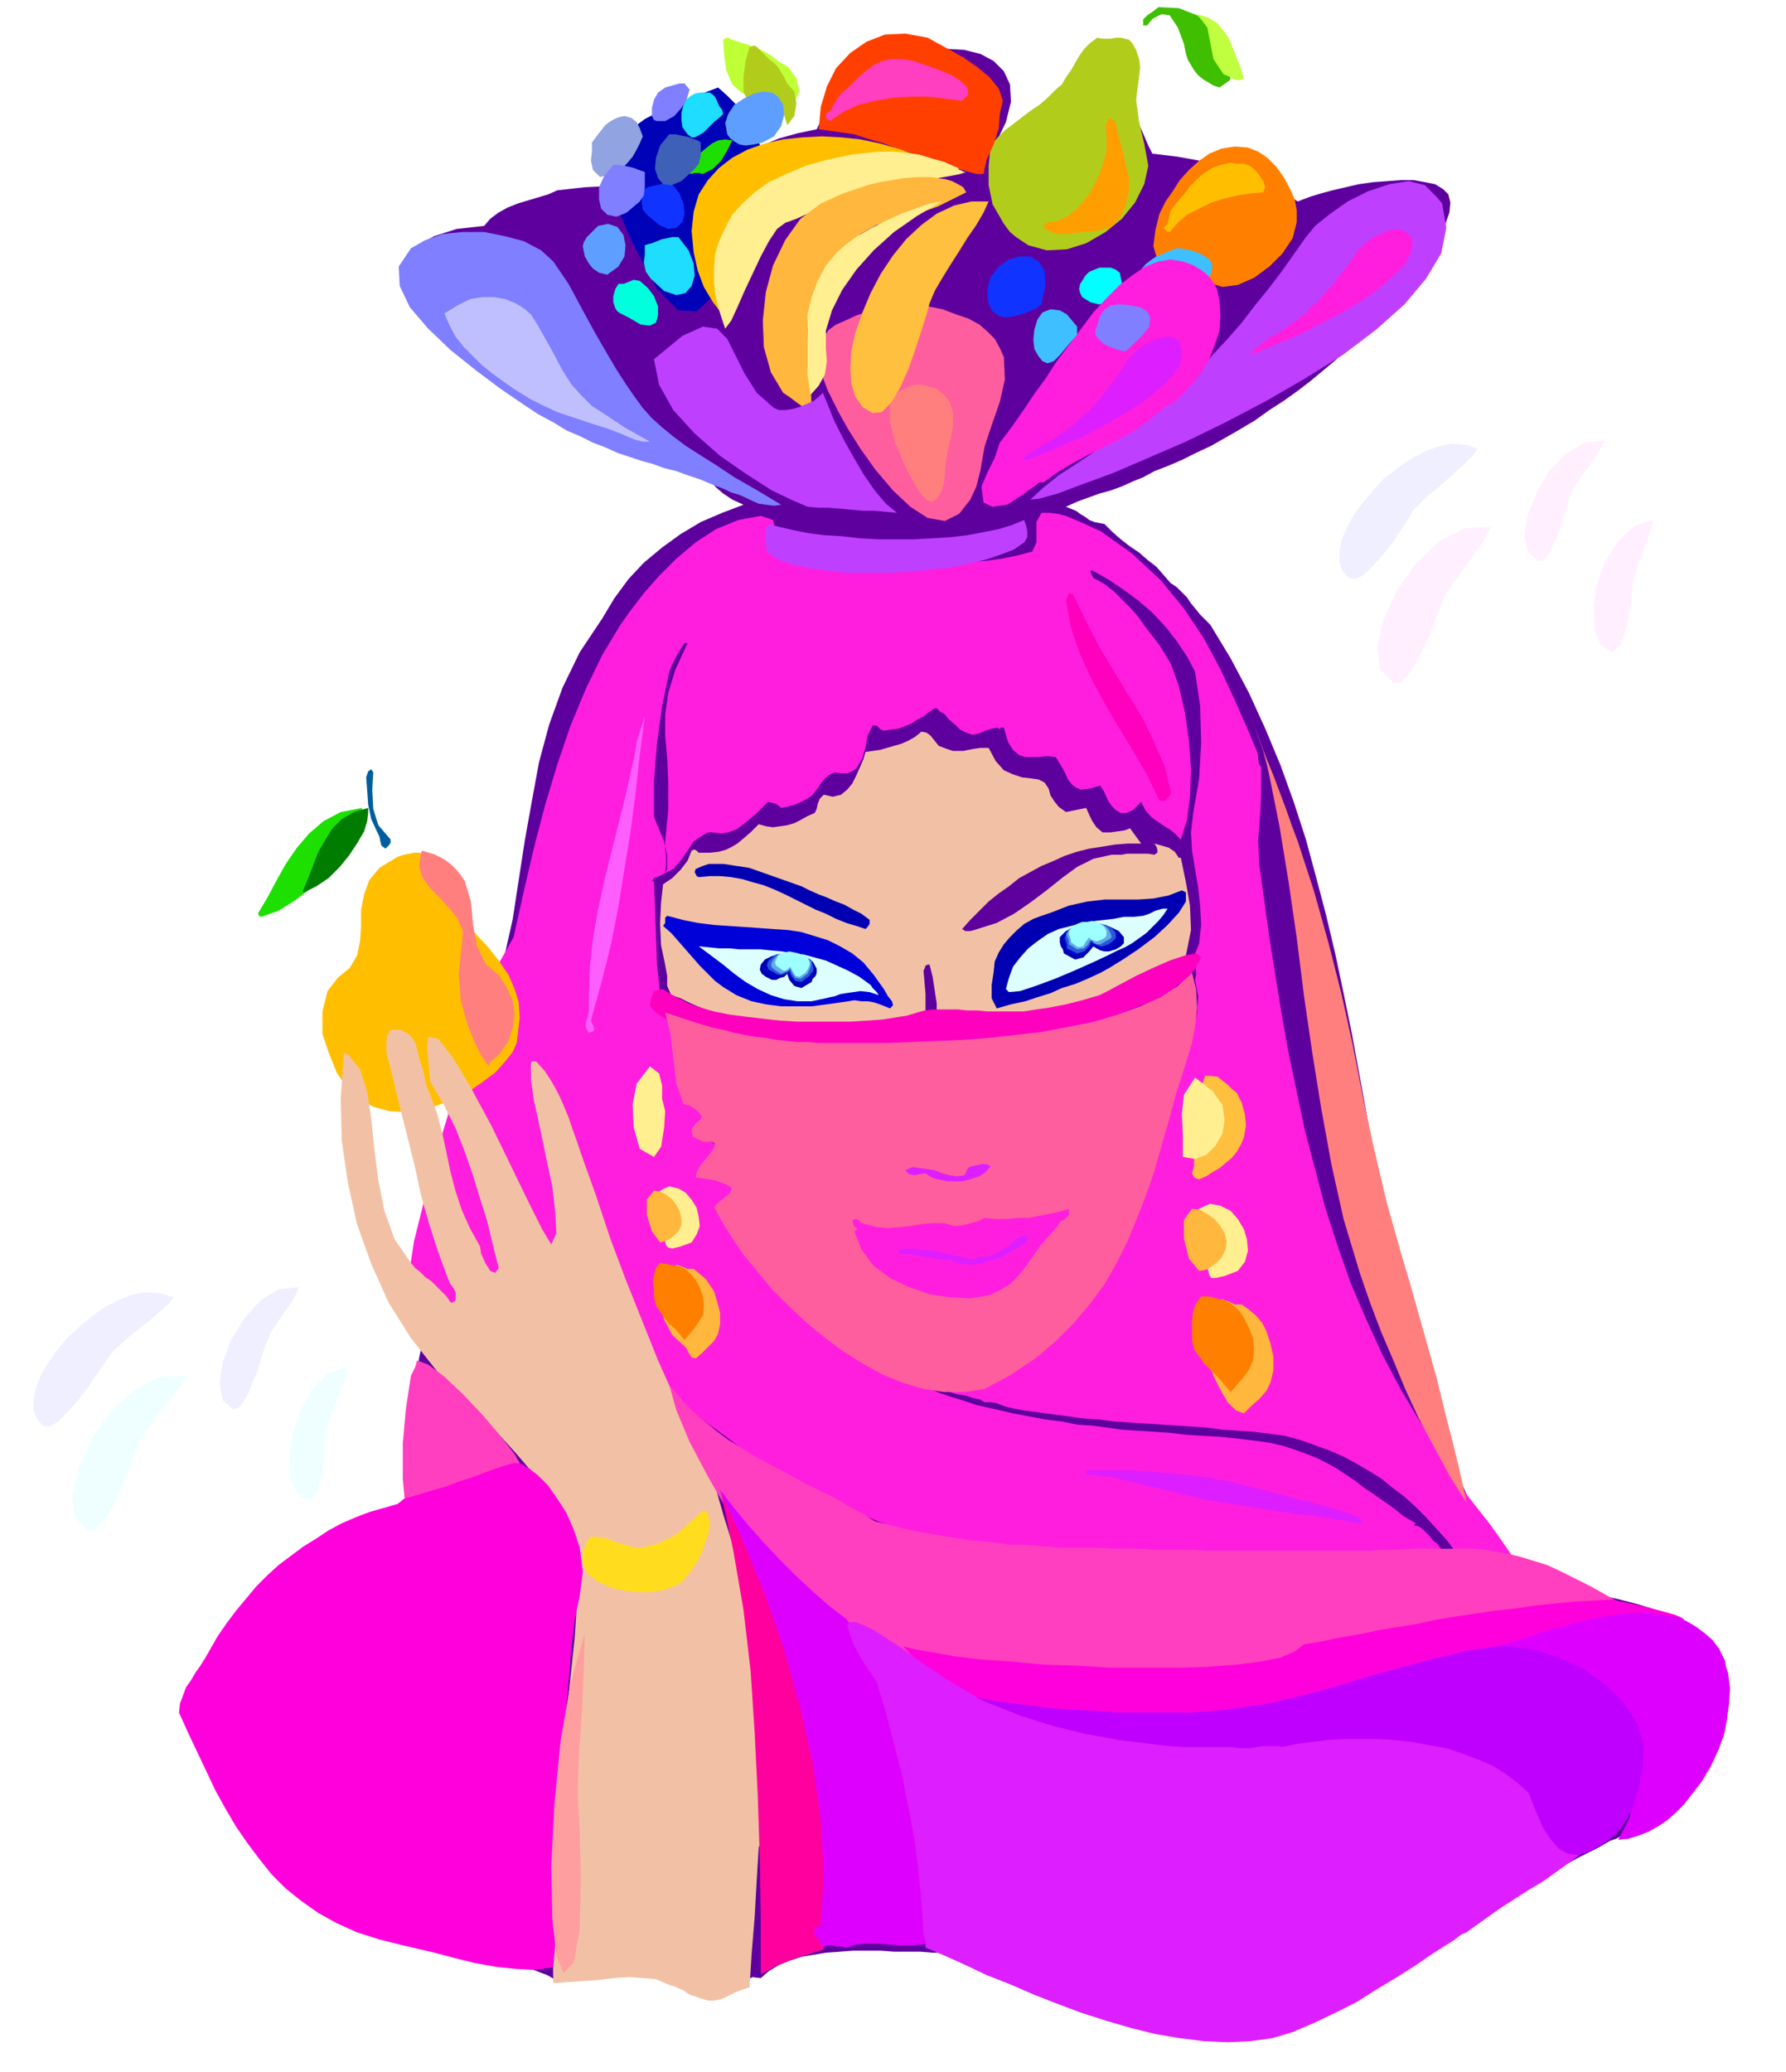 <svg xmlns="http://www.w3.org/2000/svg" fill-rule="evenodd" height="2.036in" preserveAspectRatio="none" stroke-linecap="round" viewBox="0 0 1756 2036" width="1.756in"><style>.pen1{stroke:none}.brush5{fill:#ff1edd}.brush6{fill:#ff5e9e}.brush7{fill:#ff7f7f}.brush8{fill:#b2cc1c}.brush12{fill:#7f7fff}.brush13{fill:#1eddff}.brush14{fill:#5e9eff}.brush17{fill:#ffbf00}.brush18{fill:#1ee000}.brush19{fill:#ff7f00}.brush20{fill:#ffef91}.brush21{fill:#ff3fbf}.brush22{fill:#ffb73d}.brush23{fill:#bf3fff}.brush24{fill:#ffbf3f}.brush25{fill:#ffefff}.brush26{fill:#efefff}.brush27{fill:#efffff}.brush29{fill:#13f}.brush31{fill:#3fbfff}.brush34{fill:#ff00bf}.brush36{fill:#f2c1a5}.brush39{fill:#0000b2}.brush41{fill:#dff}.brush42{fill:#0005c4}.brush43{fill:#2859d8}.brush44{fill:#60aaea}.brush45{fill:#9effff}.brush46{fill:#dd1eff}.brush47{fill:#f0d}.brush48{fill:#d0f}</style><path class="pen1" style="fill:#3fbf00" d="m1199 86-6-2-5-3-5-3-5-4-4-5-3-5-3-5-2-6-2-10-6-16-8-12-8-1-4 2-4 2-3 3-3 4h-4v-6l4-4 6-4 5-4 20 1 18 7 15 11 12 14 7 14 2 14-4 11-10 7z"/><path class="pen1" style="fill:#bfff3f" d="m1223 77-5 2-5-1-5-3-5-2-10-15-3-16-3-15-10-13 10 3 9 5 6 7 6 8 4 10 4 10 4 10 3 10z"/><path class="pen1" style="fill:#5e009e" d="m592 608 12-20 14-19 15-16 18-15 18-13 20-12 21-9 21-8-11-5-9-6-7-6-6-7-6-7-7-6-8-6-10-5-11-5-12-5-12-6-14-7-14-7-14-7-16-8-15-9-17-8-16-10-17-9-16-10-17-10-17-10-17-10-16-11-19-17-11-16-3-15 5-14 11-12 18-10 22-7 27-3 6-7 8-6 9-5 10-4 10-3 10-3 10-3 9-4 27-3 20-1 14 2 12 4 11 5 14 6 19 6 26 5 8-20 9-16 12-13 14-11 15-8 17-7 18-5 19-4 8-17 11-16 15-13 16-12 19-9 19-6 20-4 19-2 18 1 16 4 13 7 10 10 6 13 1 17-5 20-11 23 15-4 15-11 15-16 15-18 13-18 12-16 11-11 9-5 13 1 9 4 6 7 2 10 1 11v11l-1 12v10l4 6 6 13 6 14 4 8 25 3 22 4 20 5 17 5 16 6 15 8 14 7 14 9 5-2 8-3 10-3 11-3 13-3 13-3 14-2 14-1 13-1h13l11 2 10 2 8 5 5 5 2 8-1 10-6 17-8 15-9 15-11 14-12 14-12 13-11 13-12 13-9 10-11 10-11 11-12 10-12 10-13 10-14 10-14 9-14 10-15 9-14 8-14 8-15 7-14 7-14 6-13 5-11 6-10 4-11 5-11 4-11 3-11 4-11 4-11 5 5 2 5 2 4 3 5 3 4 3 5 2 5 1 5 1 8 8 8 7 9 7 9 6 8 7 9 7 7 8 7 8 6 4 5 5 5 5 4 6 5 6 4 5 5 5 5 5 20 33 18 34 16 35 15 36 13 36 12 37 10 37 10 38 9 38 8 38 8 39 7 38 7 38 7 39 8 37 7 38 6 28 5 29 5 29 6 29 7 29 8 28 10 27 13 25 4 11 4 11 6 11 5 11 6 10 6 10 6 11 5 10 6 4 5 6 3 7 5 6 19 8 18 7 17 6 18 5 17 5 18 4 19 5 19 6 1 4 2 3 2 2h4l20 29 12 30 4 32-3 30-11 29-17 26-25 22-31 17-6 2-12 7-18 9-24 13-27 15-30 16-33 18-34 18-34 18-34 17-32 16-31 15-27 12-23 9-18 6-12 1-15-1-15-2-15-3-15-3-14-4-14-4-15-4-14-5-15-3-17-5-18-7-18-8-19-9-18-9-17-7-16-7-10 1h-12l-12-1h-26l-13-1h-27l-13 1-14 1-12 2-12 2-12 4-10 4-10 6-8 7-8-1-6 3-7 4-7 3-11 2h-11l-10-3-9-3-10-4-9-5-10-4-10-4-11 1-10 1-11 2-10 1-11 2-11 1-12 1-11-1-4 7-4-2-7-4-8-3-10-4-11-3-9-3-8-2-5-1-11-6-11-7-11-7-10-7-12-6-11-4-13-2-13 2-7 2-6 1h-13l-7-1-7-1-6-1h-7l-3-3-4-1-4-1-4-2-20-15-21-22-21-26-20-30-18-31-16-31-13-28-9-26 3-3 2-2 1-1v-2l6-8 4-7 5-6 5-8 7-12 9-11 9-12 10-10 10-11 11-9 10-9 9-9 3-3 5-5 7-5 7-5 8-5 7-4 6-3 5-1 7-3 8-4 8-3 9-3 8-2 9-3 9-2 8-2 1-22 2-48 2-54 3-40 4-19 11-48 14-68 16-77 17-78 14-69 11-50 5-22 6-39 6-39 7-39 7-38 10-37 13-36 17-35 22-33z"/><path class="pen1 brush5" d="m610 614 10-14 13-17 15-17 17-17 19-16 20-13 22-9 22-4 12 4 2 8-1 9v10h17l4 1 4 1 4 1 4 1 15 1 14 2 14 1 14 2 13 2 14 1 13 1 13 1h13l13 1 13-1 14-1 14-1 14-2 15-3 15-4 4-9v-20l5-9h8l8 1 8 2 7 3 7 3 7 3 6 3 7 3 31 22 28 26 23 28 20 30 16 30 14 30 12 27 10 24 1 4v4l1 4 2 3v24l-1 23-2 24 1 24 5 36 5 36 6 38 6 37 7 39 8 38 8 38 10 38 10 38 12 37 13 37 15 35 16 35 18 34 19 32 22 30 6 15 9 14 10 14 11 14 11 14 10 14 9 13 8 14-21-5-4-3-5-2-5-2-5-1-5-1h-16l-9-12-10-11-10-11-10-10-11-10-12-9-11-9-13-8-12-7-13-7-14-6-14-5-14-5-15-4-15-2-16-2-15-1-15-1-15-2-15-1-15-1-15-1-15-1-15-1-16-1-15-2-15-1-15-2-15-2-15-2-15-2-15-3-6-2-5-2-6-1h-6l-5-3-6-1-6-2-5-1-6-1-6-2-6-2-5-3 3-2 3 2 4 1 5 1h15l5-1 3-1 22-11 20-12 18-13 16-14 14-15 12-16 11-17 10-18 9-18 8-19 7-19 7-20 7-21 6-21 7-21 7-21 6-16 7-15 7-15 7-16 5-15 3-15 1-16-3-16 1-5v-5l-1-5-3-3 7-18 2-18-1-19-2-18-3-18-3-18-1-18 2-18 6-35 2-35-1-36-5-34-8-15-10-15-11-14-13-14-14-12-15-11-15-10-16-9-1 2 1 2 1 2 1 2 11 6 9 7 8 8 8 8 8 9 7 10 7 9 7 9 11 18 8 22 6 26 4 28 2 28-1 27-3 23-6 19-6-6-5-4-5-3-6-4-7-5-6-7-3-6-1-2-8 8-7 3h-5l-5-3-4-4-4-6-3-7-4-7-11 3-8 1-5-2-4-3-4-5-3-7-4-7-5-8-9-1-8 1h-13l-6-2-6-5-5-8-4-14h-3l-1 1v1l-2-2-6 1-6 2-7 3-6 1-6-2-6-3-5-5-6-5-4-5-5-3-3-3h-2l-6 4-5 4-6 3-6 4-7 3-6 2-7 1-7 1-3-1-2-2-2-2h-4l-5 10-2 11-3 11-6 10-4 3-5 2h-6l-6-1-5 2-5 4-4 5-4 6-5 6-8 5-9 4-13 3-2-2-3-2-4-1-4-1-6 6-6 6-6 5-6 5-7 5-8 3-7 1-9-1h-4l-5 3-5 3-4 3-6 9-7 10-7 8-8 4 1-8v-8l-1-8v-7l3-31v-27l-1-24-2-22v-21l3-21 7-23 12-26h-3l-4 6-4 7-4 8-3 7-7 34-5 36-3 37v36l5 12 5 12 3 14v13l-2 4-6 3-5 2-2 3h2l1 27 1 27 1 28 3 28 3 2 6 23 7 24 7 23 6 24 6 9 5 8 2 9-2 11 3 8 6 4 7 5 4 5-8 7-2 6 2 5 4 5 6 4 7 3 5 3 3 2-11 13v14l11 18 18 22 23 23 24 23 24 20 19 17 11 10 5 4 5 3 4 4 3 4 12 6 13 6 12 5 13 6 12 5 12 4 13 4 12 4 18 4 17 4 16 3 16 3 16 2 15 3 15 1 15 2 14 2 15 1 16 1 15 1 17 2 17 1 17 1 19 2 16 2 14 2 13 3 12 4 11 4 10 4 10 5 9 5 9 6 9 6 9 7 9 6 10 7 10 7 10 8 12 7-2 2 5 1 4 3 3 3 4 4 3 4 4 3 3 4 4 3-7 1-8 2h-9l-10 1h-18l-9-1-7-1-22 4-22 3-22 2-23 1-23 1-23 1h-23l-24-1-23-1-24-1-23-2-23-1-23-2-23-2-22-2-22-2-22-3-21-3-21-4-20-6-20-6-20-7-19-8-20-9-19-9-19-10-18-11-18-11-19-12-17-13-18-13-18-14v3l-1-1-2-1-1-2-1-1-10-12-10-12-9-12-10-12-10-12-10-12-11-12-10-12-4-13-7-27-8-38-10-43-10-42-10-36-8-25-7-9-5 13 3 20 8 25 10 26 9 27 6 24v18l-9 10-6 17-8 15-10 13-11 11-13 10-13 7-14 5-13 2-14 1-12-1-11-4-9-6-7-8-5-11-2-13 1-15 3-20 9-36 12-47 16-53 16-54 17-48 15-38 13-23 10-45 10-43 11-42 12-40 13-38 15-36 16-33 18-30z"/><path class="pen1 brush6" d="m912 301-8-1h-18l-10 1-10 2-12 3-12 4-13 6-7 3-7 5-5 7-4 9-1 11 2 15 7 18 11 22 9 16 12 19 15 21 17 20 17 16 17 11 17 3 14-7 11-14 6-13 4-16 4-23 7-21 8-23 5-22-1-22-4-9-5-9-7-7-8-7-11-6-12-4-13-5-15-3z"/><path class="pen1 brush7" d="m910 379-5-1h-6l-8 3-9 5-4 5-3 8v15l5 21 4 9 4 10 6 12 6 11 6 9 6 6 5 1 5-4 4-7 2-7 1-9 1-12 2-12 3-12 2-12v-12l-3-11-6-7-7-6-11-3z"/><path class="pen1 brush8" d="m987 220 6 8 6 5 6 4 6 4 18 5 20-1 19-6 19-11 16-13 13-16 9-18 4-18-4-22-5-21-3-22 3-23 1-9-1-8-3-9-4-7-3-3-4-1-4-1h-5l-5 1h-9l-4-1-7 5-6 6-5 7-4 7-4 7-5 7-4 7-6 5-8 8-8 7-9 6-8 6-9 7-8 6-7 7-7 8-2 20v19l4 19 11 19z"/><path class="pen1" style="fill:#ff3f00" d="M967 171h-7l-14-4-17-5-20-7-21-7-19-7-17-5-12-4-35-5 2-22 6-20 9-18 14-15 16-11 18-7 20-1 22 4 9 5 13 7 14 8 13 9 12 10 9 11 4 12-3 13-1 14-5 16-7 15-3 14z"/><path class="pen1" style="fill:#0002b7" d="m621 237-18-42-3-22 2-17 6-15 11-13 15-11 19-10 24-10 29-11 9 8 9 9 9 12 8 13 6 14 3 16v16l-4 17-10 21-10 27-12 28-13 24-16 15-18-1-21-21-25-47z"/><path class="pen1" style="fill:#bfff35" d="m765 60 10 6 8 11 3 13-5 11-8-9-6-7-5-6-5-3h-4l-6 2-7 5-10 9-10-9-6-14-2-15-1-14v-1l2-1 1-1h3v1l6 2 6 2 7 2 6 3 6 2 6 3 6 4 5 4z"/><path class="pen1 brush8" d="m774 82 7 8 2 12-2 12-7 9-3-10-3-8-2-7-3-4-4-1h-5l-7 3-10 5-6-10V76l2-16 4-14h2l1-1h2l2 1 4 4 4 4 4 4 5 4 4 4 3 5 3 5 3 6z"/><path class="pen1 brush12" d="m678 88-3 10-5 8-7 8-9 5h-8l-3-1-2-4v-8l2-8 4-7 7-5 7-2 7-2h5l5 6z"/><path class="pen1 brush13" d="m704 97 3 7 3 4 1 4-4 4-4 3-3 3-4 4-4 4-5 3-4 2h-3l-4-3-5-7-1-7v-7l2-8 2-4 4-4 5-3 5-1h10l4 3 2 3z"/><path class="pen1 brush14" d="m770 103 1 10-3 11-7 10-11 6-9 2-8 1-6-1-5-3-4-3-3-4-1-6-1-5 3-9 6-9 9-6 10-5 9-2 9 1 6 4 5 8z"/><path class="pen1" style="fill:#91a3e0" d="m632 134-3 7-3 6-4 7-5 6-5 5-6 4-8 3-8 2-7-7-2-9 1-9v-9l3-4 3-4 4-5 3-4 4-3 5-3 5-2 5-1 7 2 5 4 3 6 3 8z"/><path class="pen1" style="fill:#ff9e00" d="m1092 224-6 1-9 2-10 1-11 1-11 1-9-1-7-3-3-4 2-2 3-2h7l11-5 9-7 7-8 7-9 5-10 5-10 3-10 3-10v-17l-1-8 3-8h2l2 2 2 1 1 2 3 14 4 14 3 13 3 13v13l-3 13-5 12-10 11z"/><path class="pen1 brush17" d="m899 152-10 1-10 1h-20l-10 1-11 1-10 2-10 2-16 4-16 6-15 9-15 9-13 12-11 14-8 15-4 17-3 15-1 17-1 17-4 15-10-13-9-15-6-16-4-18-2-21 2-19 5-17 9-14 11-12 13-10 15-8 17-6 18-4 19-2 19-1 19 1 19 2 19 4 18 5 16 6z"/><path class="pen1 brush18" d="m720 138-5 10-6 10-8 8-10 5-4-1h-4l-4 1-3-2 4-6 5-7 4-6 6-5 5-4 6-3 7-1 7 1z"/><path class="pen1 brush19" d="m1275 218-4 16-10 15-13 13-15 11-16 7-15 2-13-4-10-10-5-4-5-2-6-3-5-1-5-2-6-1-5-1-5-2-3-10 2-16 4-16 6-12 7-10 7-11 9-10 10-9 10-7 12-5 13-2 13 1 10 4 9 6 9 9 7 10 6 11 5 11 2 11v11z"/><path class="pen1 brush20" d="M943 167h1l2 1 2 1h2l-6 2-10 2-12 2-14 3-14 2-13 2-12 2-9 3-12 3-11 4-11 4-11 4-10 4-11 4-11 5-11 4-8 6-8 12-8 15-8 17-8 17-7 16-6 13-6 8-5-15-4-15-2-14v-15l1-14 4-13 6-13 7-13 10-11 12-11 14-10 17-8 19-8 21-6 24-5 27-3h13l13 1 14 2 13 4 11 3 9 4 5 2 1 2z"/><path class="pen1 brush17" d="m1234 167 4 5 4 6 2 6-2 5-12 1-13 2-13 3-13 4-12 6-12 6-9 8-8 9h-1l-2-1-1-1-2-2 4-4 1-5 1-4 1-4 6-8 7-8 6-8 7-7 7-6 8-5 8-3 10-2 6 1h7l6 2 5 4z"/><path class="pen1 brush21" d="m946 99-16-2-17-2h-18l-17 1-17 3-17 4-15 7-13 9-1-1-2-1-1-2v-3l5-4 3-6 3-5 4-5 9-8 8-8 7-6 8-6 8-4 9-2h10l13 2 5 2 9 3 11 4 12 5 9 6 6 6 1 7-6 6z"/><path class="pen1 brush22" d="m950 189-28 14-23 8-20 5-17 5-16 9-15 14-16 22-18 33-3 25 1 26 2 26 1 24-7 1-7-5-8-6-6-4-12-20-7-25-1-26 3-28 7-26 12-25 15-21 20-15 11-5 11-5 12-4 12-4 12-3 12-2 12-2 13-1h13l7 1 7 1 7 2 6 3 5 3 3 5z"/><path class="pen1 brush23" d="m1418 200 4 24-5 25-15 25-21 25-28 25-33 25-37 23-38 22-40 21-39 19-37 16-35 15-30 11-24 9-18 5-9 1 13-12 15-12 17-11 18-12 19-12 19-12 19-13 18-14 7-8 7-7 7-7 7-7 14-16 14-15 14-16 13-17 13-16 13-17 12-17 12-17 9-11 15-12 17-12 20-10 21-7 19-3 16 4 11 11 6 7z"/><path class="pen1 brush5" d="m1388 233 1 9-3 9-6 10-9 9-11 10-13 10-14 9-15 9-16 8-15 8-14 7-13 5-12 5-9 4-6 2h-3l5-5 7-5 6-5 8-4 7-5 7-5 7-5 7-5 2-3 3-3 3-3 4-3 5-6 5-5 5-6 5-7 5-6 5-6 5-7 4-7 4-4 5-4 7-5 8-4 8-3 7-1 7 2 4 4 3 2z"/><path class="pen1 brush20" d="m926 198-24 14-23 16-20 18-17 19-14 20-10 20-6 20v18l1 12-2 13-6 11-8 9-3-19v-60l4-17 6-16 8-15 11-13 9-8 11-8 14-8 14-7 15-7 14-5 14-5 12-2z"/><path class="pen1 brush24" d="m914 298-3 11-5 16-6 18-7 20-8 18-9 15-9 9-9 1-10-6-7-10-4-13-1-15 1-17 4-18 7-20 8-19 10-19 12-18 13-16 15-14 15-11 17-8 17-4h17l-5 11-7 12-9 13-8 13-9 14-8 13-7 12-5 12z"/><path class="pen1 brush25" d="m1543 489-2 7-3 9-3 11-4 11-5 10-4 9-5 5h-5l-10-9-3-16 3-20 9-22 12-21 16-17 19-11 20-2-4 7-4 7-5 7-5 7-5 7-5 7-4 7-3 7z"/><path class="pen1 brush26" d="m261 1322-2 6-3 9-3 11-5 11-4 11-5 8-5 6-5 1-10-9-3-17 3-20 8-22 13-21 16-18 18-11 20-2-3 7-4 7-5 7-5 7-5 8-5 7-3 7-3 7z"/><path class="pen1 brush25" d="m1605 575-1 15-4 23-6 20-9 8-11-7-6-15-1-21 3-23 8-23 13-20 16-15 19-6-5 15-6 16-6 17-4 16z"/><path class="pen1 brush27" d="m321 1407-1 16-3 23-5 21-9 8-11-7-7-16-1-21 4-23 8-23 12-21 15-15 19-6-4 15-6 17-7 17-4 15z"/><path class="pen1 brush26" d="m1389 502-4 7-7 11-8 12-10 13-10 11-9 9-8 4-7-1-6-7-3-8v-11l2-11 5-12 7-13 9-12 10-12 11-12 13-10 13-9 13-7 14-5 13-3 14 1 12 4-6 8-7 7-9 8-9 8-9 8-9 7-8 8-7 7zM106 1335l-5 7-7 10-8 12-10 13-10 11-9 9-8 5-7-1-6-7-3-8v-10l2-11 5-13 7-12 9-13 10-12 12-11 13-11 13-9 14-7 13-5 14-2 13 1 13 4-6 7-8 7-9 8-9 7-10 8-9 8-8 7-6 8z"/><path class="pen1 brush25" d="m1418 592-3 8-5 12-5 14-7 14-7 14-7 10-7 7h-7l-13-13-3-22 6-26 13-29 19-27 23-22 25-13 26-1-5 9-5 9-7 9-7 10-7 10-7 9-6 9-4 9z"/><path class="pen1 brush27" d="m134 1424-3 8-4 12-6 14-6 15-7 13-8 11-7 7h-7l-13-13-2-22 6-26 13-29 19-27 23-21 25-13 27-1-5 8-6 8-7 10-8 9-7 9-7 10-6 9-4 9z"/><path class="pen1 brush14" d="m597 270-8-2-6-4-4-5-4-7-1-5-1-5 1-4 3-5 11-11 10-2 9 3 6 8 2 10-1 11-6 10-11 8z"/><path class="pen1 brush12" d="m559 279 14 26 12 22 11 19 10 17 9 14 9 13 8 11 9 10 10 9 11 9 12 9 14 9 16 10 18 12 21 12 25 15-7 1-8-1-7-1-7-3-6-3-7-3-7-2-6-3-13-5-12-5-12-4-11-4-12-3-11-4-11-3-12-4-12-4-11-5-13-5-12-6-14-6-13-8-15-8-15-10-22-15-24-18-25-20-22-21-18-21-10-21-1-19 12-18 14-8 17-6 20-2h21l20 4 19 5 17 9 12 11 15 22z"/><path class="pen1" style="fill:#bfbfff" d="m529 320 14 25 10 19 9 14 10 11 10 10 14 9 18 12 25 14h-7l-8-2-7-3-7-3-13-5-13-4-12-4-12-4-12-4-13-6-14-7-16-10-10-7-11-8-10-8-9-9-9-9-8-10-6-11-5-12 13-8 12-6 12-2h12l11 2 10 4 8 5 7 6 7 11z"/><path class="pen1 brush13" d="m640 274-5-7-2-9 1-8v-9l3-1 4-1 5-2 5-2 5-1 5-1h6l10 13 5 13 1 12-3 10-6 7-9 2-12-4-13-12z"/><path class="pen1 brush29" d="m636 211-4-5-1-7v-6l1-6 5-3 8-2 9-2h6l8 10 4 10 1 10-2 8-6 6-8 1-9-4-12-10z"/><path class="pen1" style="fill:#3f60b7" d="m682 167 5-6 2-8v-13l-3-2-3-1-5-2-4-1-5-1-5-1h-6l-9 11-4 12-1 11 3 9 5 6 8 1 10-4 12-11z"/><path class="pen1 brush12" d="m629 198 4-6 1-8v-15l-3-1-3-1-5-2-4-1-5-1-5-1h-6l-9 11-5 11v12l2 9 6 6 9 2 10-4 13-11z"/><path class="pen1 brush31" d="m1192 261-1 7-3 6-4 7-5 6-5 5-5 5-5 3-5 3h-4l-5-2-6-3-6-5-6-5-4-5-4-4-2-3-1-6 1-5 4-5 5-4 6-4 7-3 7-3 6-2h3l5 1 6 1 6 2 6 3 5 3 3 4 1 3z"/><path class="pen1 brush29" d="m1024 299-5 4-7 3-8 3-8 2-8 1-7-2-5-4-4-7-1-8v-6l1-7 2-6 8-10 10-7 11-3h10l8 5 6 9 1 14-4 19z"/><path class="pen1" style="fill:#0ff" d="m1101 268 2 10-1 8-3 6-5 5-7 2h-7l-8-2-8-5-2-4-1-4 1-5 2-3 3-5 4-4 5-2 5-2h11l5 2 4 3z"/><path class="pen1 brush5" d="m1199 296 1 14-1 15-5 15-6 15-9 14-11 13-11 11-13 8-13 11-14 10-15 9-16 8-16 8-15 8-15 9-14 10h-4l-5 4-6 4-5 4-5 3-6 4-5 3-7 1-7 1-9-4-2-16 6-14 7-14 5-15 7-9 8-11 9-13 10-15 11-15 11-17 12-16 12-16 12-16 13-14 13-13 13-10 12-8 13-5 12-2 12 2 11 4 8 5 6 5 4 5 3 5 2 5 1 5 1 5z"/><path class="pen1" style="fill:#0fd" d="m618 312-4-2-4-2-3-2-2-3-2-6v-6l2-7 3-5h5l5-2 5-2 6 1 8 7 6 8 4 10v9l-2 7-6 3-9-1-12-7z"/><path class="pen1 brush12" d="M1107 345h-3l-4-1-6-2-5-2-5-3-4-4-3-4v-4l2-6 2-7 4-7 7-5 9-1 10 1 10 2 7 4 3 6-1 9-8 10-15 14z"/><path class="pen1 brush31" d="m1042 349-6 6-6 2-5-2-4-5-4-7-1-9 1-10 3-10 5-7 8-3 9 1 7 4 10 12v8l-7 8-10 12z"/><path class="pen1 brush23" d="m761 401 5 2h6l7-1 7-2 7-3 7-3 5-4 4-4 5 12 6 15 9 18 10 18 10 17 11 16 11 13 11 9-11-1-11-1h-11l-11-1-11-1-12-1h-10l-11-1-14-6-21-10-25-16-26-18-25-22-21-23-14-25-5-25 28-23 20-9 14 2 10 10 8 16 9 18 12 19 17 15zm246 110 2 6 1 5v6l-3 5-10 7-13 5-15 5-17 4-19 4-20 2-20 2-20 1h-40l-19-2-16-2-15-3-13-4-10-5-6-5-1-6-1-8 1-8 2-5 12 3 13 3 15 3 16 2 17 1 17 2 18 1h36l18-1 17-1 17-2 16-3 15-3 13-4 12-5z"/><path class="pen1 brush5" d="m717 570-8 47-4 49v50l4 49 6-10 8-14 8-17 8-19 7-18 6-18 4-16 1-13h4l-5 23-6 21-8 21-7 21-3 9-3 9-4 8-4 8-5 8-5 7-5 7-6 6-2-1-1-1-1-1v-6l2-1 2-1 2-1 1-12 1-12v-11l-2-12-2-39 1-41 6-41 8-38h2z"/><path class="pen1 brush34" d="M1146 787h-6l-12-25-14-24-14-23-14-24-13-24-11-24-9-26-5-27 3-7 4 1 13 27 13 25 15 25 14 23 14 23 11 23 10 23 6 24v3l-1 2-2 2-2 3z"/><path class="pen1 brush7" d="m1276 827 16 49 14 50 13 51 11 50 10 51 11 51 12 51 14 50 9 30 9 32 9 32 9 32 8 33 8 31 7 29 6 28-17-27-15-28-15-28-13-28-12-29-12-28-11-29-10-29-16-53-12-54-10-55-9-56-8-55-7-56-8-55-9-55-3-15-3-15-3-15-3-14-4-15-5-14-5-15-5-14 6 17 6 17 6 16 7 17 6 16 6 16 6 17 6 16z"/><path class="pen1" style="fill:#ff5eff" d="m582 999-1 5 3 5v4l-5 2-3-5v-6l2-5 1-6v-15l1-28 3-28 5-28 6-28 7-28 7-28 7-28 6-27 3-13 2-13 4-13 4-12-5 38-4 37-5 38-6 37-6 37-7 36-9 36-10 36z"/><path class="pen1 brush36" d="m972 735 7 13 8 9 9 4 9 3 9 1 7 1 6 3 4 6 2 7 4 6 4 5 7 5 20-4 3 7 3 6 4 6 6 5h8l7-1 7-1 5-2 11 15h-13l-13 1-12 2-13 2-12 3-12 4-11 5-12 5-11 6-11 6-10 8-10 7-10 8-9 9-9 9-8 9 3 2h5l4-1 3-1 19-6 17-9 16-11 16-12 15-12 15-11 16-8 18-4h10l5-1h21l6 1 3-2v-3l-1-3-2-3 7 2 7 2 6 4 4 6h2l5 24 4 23 1 24-5 25-12 7-13 7-13 6-14 7-14 7-14 6-14 6-14 6-15 4-15 4-14 4-15 2-15 1h-15l-15-2-15-3h-5l-8 1-6-1 1-2v-13l-2-13-2-13-3-12h-2l-2 1-1 3-1 2 1 11 1 12v20h-8l-7 2-7 1-7 2-7 3-7 1-7 2h-38l-12-1h-12l-13-1-14-1-13-1-13-2-13-1-13-3-12-2-11-3-10-4-9-4-8-4-9-3-4-9v-10l-2-11-4-19-1-21 1-21 2-18 9-6 8-8 7-9 4-10 2-1h1l2 1 2 2h11l9-1 7-2 6-3 5-3 6-5 7-6 8-8 7 2 7 1 7-1 7-1 7-2 6-3 7-4 7-3 2-4 1-5 2-5 4-4 9 2 8-2 6-5 5-6 4-8 4-9 3-7 2-7 7-1 7-1 7-2 7-2 7-2 7-3 7-4 6-5 5 1 4 3 4 5 4 5 8 3 6 2h10l5-1 5-1 7-1h8z"/><path class="pen1" style="fill:#005e9e" d="m367 759-1 17 1 19 5 16 12 14v3l-1 2-2 2-2 2-4-3-1-4-1-5-2-4-6-13-3-14-1-14-1-13 1-3 1-3 3-2 2 3z"/><path class="pen1 brush18" d="m356 803-3 10-7 13-10 16-14 15-15 15-17 13-16 10-17 6h-1l-1-1-1-1v-2l9-15 9-17 9-16 11-16 12-14 14-12 17-9 21-4v9z"/><path class="pen1" style="fill:#007c00" d="m362 799-1 8-3 10-7 12-8 12-9 11-11 11-12 8-12 6h-1v-2l5-12 5-13 5-13 7-12 7-11 9-9 12-7 14-4v5z"/><path class="pen1 brush17" d="m509 1017-1 8-4 9-8 10-9 10-12 9-13 9-15 8-16 6-16 5-16 2-16-1-15-4-14-7-12-11-11-16-8-20-6-18v-22l5-20 10-13 12-10 7-12 3-14 1-15v-16l3-15 5-14 10-12 3-2 5-3 5-3 5-3 6-2 5-1 5-1h5l14 4 10 6 8 8 5 8 3 10 1 10 1 9v9l14 16 13 14 10 13 9 13 6 14 4 13 1 15-2 17z"/><path class="pen1 brush7" d="m481 1045 1 3-3-2-6-9-7-14-7-18-6-22-2-26 3-29 1-13-5-12-8-10-9-10-10-10-8-11-3-11 2-13 1-2 7 2 6 2 6 3 5 3 5 4 5 5 4 5 4 6 6 20 2 22 4 22 9 18 12 10 8 12 6 13 2 13-2 14-4 13-8 12-11 10z"/><path class="pen1 brush39" d="m788 871 8 4 9 4 8 3 9 4 8 3 9 5 8 4 8 6v4l-2 3-2 2-9-3-10-3-10-4-10-5-10-4-10-5-10-5-10-5-11-5-10-4-11-3-10-3-11-2-11-1h-10l-11 1-2-1-1-2-1-2 1-3 7-3 6-2h14l7 1 6 1 7 1 6 1 51 18zm192 120-5-10v-13l2-13 1-10 4-9 5-8 6-7 7-7 7-6 9-5 8-3 9-3 18-7 18-4 17-2h33l15-1 15-3 13-5 4 2v9l-7 11-11 12-13 12-16 12-15 10-13 8-9 5-13 6-12 5-13 4-11 5-13 4-12 4-14 3-14 4z"/><path class="pen1" style="fill:#0000d8" d="m869 972 4 7 4 5 1 4-3 3-5-2-5-2-6-2-6-1h-6l-7-1-6 1-7 1-14 2-15 2h-30l-15-2-14-3-15-6-13-8-8-6-8-8-7-7-7-8-7-8-7-8-7-8-8-7 2-3v-5l2-2 15 4 15 3 16 2 15 1 14 1 15 1 14 1 15 1 13 2 13 4 13 4 12 6 12 7 11 9 10 12 10 14z"/><path class="pen1 brush41" d="m856 968 2 3 2 2 2 2 2 3-9-3-9-1-7 1-7 1-6 1-5 2-5 1-4 1-14 3h-14l-13-2-13-4-13-6-12-7-11-8-11-9-24-18 10 1 10 1h10l10 1h21l10 1 11 1 11 2 10 1 11 3 11 3 11 5 11 5 11 6 11 8z"/><path class="pen1 brush39" d="M803 952v4l-1 3-3 3-1 3-10 6-7-2-5-6-2-6-3 3-4 1-4 2h-4l-6-3-4-3-2-4 1-5 4-5 6-3 6-2h14l8 2 7 2 6 3 4 7z"/><path class="pen1 brush42" d="M801 950v4l-1 2-1 3-1 4-10 5-6-2-5-5-3-5-2 2-4 1-4 1-3 1-5-3-4-3-1-3 1-4 4-5 5-3 6-2h12l7 2 6 2 6 3 1 1 1 1 1 2v1z"/><path class="pen1 brush43" d="m799 948 1 4-1 3-2 2-1 2-8 6-6-1-4-5-2-5-2 2-3 1-3 1h-3l-5-3-4-2-2-4 1-4 4-4 4-3 6-1 5-1 6 1 6 1 6 2 5 3 1 1v3l1 1z"/><path class="pen1 brush44" d="m798 946-1 4-1 3-1 2-1 2-7 5-5-1-3-4-2-5-2 2-3 1-2 1-2 1-5-3-4-3-1-3 1-3 3-4 3-3 5-1 5-1h5l5 1 5 2 4 2 1 1 1 2 1 1 1 1z"/><path class="pen1 brush45" d="M796 945v3l-1 3-1 2-2 3-6 4-4-1-3-5-2-4-1 1-2 2-2 1h-2l-4-3-3-2-1-3 1-3 2-4 3-2 4-1 4-1 5 1 4 1 5 2 4 2 2 4z"/><path class="pen1 brush34" d="m1181 941-8 14-12 11-13 10-15 8-16 6-15 6-15 5-14 5-18 6-19 6-18 5-19 3-19 3-19 2-20 1h-30l-14-1h-17l-19-1-20-1-22-1-23-1-23-2-23-2-22-3-20-3-20-4-17-5-14-5-11-7-7-7 1-7 3-8 8-2 16 9 10 5 11 4 14 4 15 3 15 2 17 2 18 2 17 1h52l16-1 15-1 13-2 12-2 10-3 7-2 8-1h25l9 1h10l10 1h35l13-2 14-2 15-3 16-4 17-5 8-4 13-7 15-8 17-8 16-7 15-5 11-2 5 4z"/><path class="pen1 brush6" d="m702 1186 4-4 5-4 5-4 3-4v-3l-5-3-11-4-19-3 1-5 3-6 5-6 5-6 4-6 1-4-3-2h-9l-10-5-1-7 4-6 5-4 1-3-4-5-7-5-7-2-7-20-3-25-3-25-5-20 9 3 9 3 9 3 10 3 10 3 10 2 11 3 10 2 11 2 10 1 11 2 10 1 10 1h10l10 1h68l24-1 24-1 26-1 26-2 27-3 26-3 26-5 25-5 23-7 22-8 20-9 17-11 14-13 4 16 1 18-2 19-3 16-8 26-8 25-7 26-7 24-7 25-8 23-9 23-9 22-11 22-12 21-14 19-16 19-18 18-20 17-24 16-26 14-20 3h-20l-20-3-20-6-20-8-20-11-19-12-19-14-18-15-17-16-16-16-14-17-14-17-11-16-10-16-8-15z"/><path class="pen1 brush36" d="m423 1076 7 19 5 19 4 19 4 19 5 19 6 18 8 18 10 18 1 7 4 9 5 8 5 2 1-2 2-2v-3l-1-3-5-20-5-21-7-22-7-23-8-23-9-23-12-24-13-22-1-11-1-11-1-11 1-11 10 2 14 18 18 30 20 37 19 39 17 35 14 28 9 15 5-11-1-20-3-26-6-28-6-29-6-27-3-21v-16l1-2h4l9 10 7 11 6 11 5 11 5 12 4 12 4 11 4 12 15 42 14 42 15 40 16 40 16 40 18 40 19 39 20 40v7l3 11 4 14 5 16 5 16 5 15 4 12 3 7-2 7 2 8 2 8-2 6 4 12 1 11v12l3 11 2 45 3 46 3 46-1 47-2 2-2 33-2 36-3 36-2 33-6 2-6 2-6 3-6 3-5 2-6 1h-6l-7-2-5-2-4-1-4-2-4-3-5-2-4-2-4-1-5-2-9-4-12-1-14-1-16 1-16 2-16 1-15 1-12 1-1-77 4-80 7-79 8-75 3-28 2-30v-30l-3-29 4-2-11-25-14-23-17-21-18-21-19-21-20-20-20-20-19-20-26-33-22-35-17-38-14-39-9-41-6-41-1-42 3-42v-1l1-1 2 1h1l12 15 7 22 4 26 3 30 4 31 6 30 10 28 16 23 4 5 5 4 5 5 6 4 5 5 5 5 5 5 4 6h2l2-1 1-2v-7l-2-4-3-4-2-4-10-27-9-28-8-28-6-28-7-28-7-28-7-29-7-28v-11l1-6 3-5h10l9 5 5 7 3 10 1 6 4 12 3 14 4 10z"/><path class="pen1 brush20" d="m654 1092-1 16-3 19-7 10-14-8-6-21-1-23 4-20 13-17 9 7 3 12v13l3 12z"/><path class="pen1 brush24" d="m1216 1074 5 10 3 11 1 11-2 12-3 7-4 7-5 6-6 5-6 5-7 4-6 4-7 3-3-1-2-1-1-2-1-2 2-7v-7l-2-6v-7l1-16 4-29 8-24 12 1 5 4 5 4 4 4 5 4z"/><path class="pen1 brush20" d="M1163 1137v-22l-1-20 2-19 11-17 17 13 10 14 2 15-2 13-7 12-9 9-11 4-12-2z"/><path class="pen1 brush46" d="m974 1146-5 6-6 4-9 3-8 2h-14l-5-1-5-1-4-1-4-2-4-3-6 1-5 1-5-1-4-4 7-3 8 1 7 1 7 1 7 3 8 2 7 1 7-1 2-3 1-3 2-2 3-1 5-1 4-1h5l4 2z"/><path class="pen1 brush20" d="m1217 1249-13 5-9 2h-4l-2-3-1-4-2-5-3-5-6-5-2-9v-19l-2-9 2-6 4-3 6-3 5-2 10 2 10 5 7 8 6 10 3 10 1 11-3 11-7 9zm-537-28-11 4-8 2-4-1-2-2-1-4-1-4-3-4-5-4-1-7 1-8v-7l-2-7 2-5 3-3 5-3 5-2 9 2 7 4 6 7 5 8 2 9 1 9-3 8-5 8z"/><path class="pen1 brush5" d="M1051 1188v6l-4 4-5 3-3 5-8 9-8 9-7 10-7 10-8 10-8 8-10 6-11 5-18 3-20-1-20-3-20-7-19-9-16-12-12-16-7-18 3-2-1-1-2-2-1-2-1-4 3-1 3 1 3 3 4 1 11 3 11 1 11-1 11-1 11-2 11-1h11l11 3 8-1 8-2 7-2 6-3 11 1h10l11-1h11l10-2 10-2 10-2 10-3z"/><path class="pen1 brush22" d="m1201 1236-5 5-5 4-6 3-6 1-10-12-5-20v-18l8-11 8 1 7 4 7 5 6 7 4 7 2 8-1 8-4 8zm-534-26-4 4-5 4-5 2-4 1-8-11-5-16v-15l7-9 6 1 6 3 5 4 5 6 3 6 2 7v7l-3 6z"/><path class="pen1 brush46" d="m1011 1217-2 4-8 5-9 5-9 5-10 3-9 3-10 1-10-1-10-4h-6l-6-1-7-1-6-1-6-1-6-1-6-1h-7v-4l10-1 10 1 9 1 9 1 8 2 9 2 9 2 9 2 5-3h11l5-3 8-4 6-4 6-5 6-5 2 1h2l1 1 2 1z"/><path class="pen1 brush22" d="m1245 1308 4 12 3 13v14l-3 12-4 8-7 8-8 7-7 7-8-3-8-8-7-12-7-14-5-15-4-15-1-13v-11l3-6v-7l1-6 8-1 7-1 6 2 6 3h7l7 5 7 6 6 7 4 8zm-543-39 3 10 3 11v11l-2 10-4 7-6 6-6 6-6 5-4-1-2-3-2-4-2-3-13-12-8-15-4-17 2-18 3-5-1-7 1-4 6-1 6-2 5 2 5 2h6l6 5 6 5 4 6 4 6z"/><path class="pen1 brush19" d="m1223 1295 5 10 4 10 1 11-1 11-4 9-5 7-6 7-7 8-6-7-6-7-7-7-7-7-5-7-5-7-2-9v-19l1-9 3-8 5-7h6l6 1 6 2 5 1 6 3 5 4 4 4 4 6zm-539-37 4 7 3 9 1 9-1 10-4 6-4 6-5 6-5 6-4-5-5-6-6-5-5-6-4-6-4-6-2-8v-8l-1-7 1-7 2-7 4-5 5 1 5 1 5 1 5 1 4 2 4 3 4 4 3 4z"/><path class="pen1 brush21" d="m518 1455-5 1-4 2-4 3-7 1-11 5-11 5-11 5-12 4-12 4-12 3-13 4-12 3v-3l-2-2-1-2-2-2-3-33v-34l3-34 5-33 2-4 2-4 1-3 1-4 11 4 16 12 18 17 19 20 17 20 15 19 9 16 3 10zm342 40 12 3 12 3 12 3 11 2 12 2 12 2 13 2 12 2 12 1 12 1 12 2h13l12 1 13 1 12 1h39l13 1h26l13 1h40l13 1h161l14-1h13l17-1h56l12 1 12 2 12 2 12 3 13 4 13 4 13 6 14 7 16 8 16 9 18 10-15 2-16 2-17 2-17 1-18 2-18 2-18 2-18 2-19 3-18 2-18 3-18 3-17 4-17 4-16 5-16 5-24 8-25 7-24 6-25 5-25 4-25 4-26 3-25 2-25 1-26 1-25 1-26-1-25-1-25-1-25-2-25-2-15-9-17-6-16-6-17-7-17-6-15-9-14-12-12-15-18-15-20-23-22-30-22-33-20-35-18-34-13-31-7-25 11 13 11 12 12 10 12 10 12 9 13 8 13 8 13 7 13 7 13 7 13 7 14 7 13 6 13 8 13 7 13 8z"/><path class="pen1 brush46" d="m1339 1495-2 2-12-2-13-2-12-2-13-2-13-1-12-2-13-2-13-2-12-2-13-2-13-2-12-2-12-3-13-3-12-3-12-3-10-2-8-2-8-2-8-2-7-2-8-1-9-1-9-1h-1l-1-1-1-2 1-1h47l12 1 12 1 12 1 12 1 12 1 11 2 12 2 12 2 11 3 12 3 12 3 11 3 7 2 11 3 14 3 14 4 14 4 12 4 8 3 3 4z"/><path class="pen1 brush47" d="m397 1912-24-6-22-7-20-9-18-10-17-12-15-12-14-14-12-15-12-16-11-16-10-17-10-18-9-19-9-19-9-19-9-20 1-9 3-8 3-8 5-7 4-7 5-7 5-8 4-7 8-14 9-13 9-12 10-12 10-12 11-11 11-10 12-9 12-9 13-8 12-8 13-7 14-6 13-5 14-4 14-4 6-5 14-4 13-4 14-4 13-5 13-4 13-5 14-5 13-4h7l9 5 9 7 10 10 9 13 9 14 7 16 6 18 3 24-3 23-5 24-3 24-7 83-2 76-2 76-7 82-17 3-19-1-20-2-22-4-20-5-19-5-17-4-13-3z"/><path class="pen1 brush48" d="m832 1591 10 14 10 13 10 14 11 14 10 14 8 15 8 17 5 18 3 16 6 24 6 28 6 31 5 31 3 28-1 22-4 15-3-1-3 1-2 2-3 2-10 2-11 1h-11l-11-1-11-1h-11l-10 1-10 3-4-1h-5l-4-1h-5l-4 1h-5l-4 1-4 2-2-28v-55l-1-29-6-44-8-43-9-41-11-41-12-40-12-42-14-43-14-46 13 17 14 17 15 17 16 17 16 16 16 15 17 15 17 13z"/><path class="pen1" style="fill:#ffdd1e" d="m698 1497-1 8-3 9-3 9-4 9-5 8-5 7-6 7-6 4-14 5-16 2-17-1-15-3-14-6-10-7-6-11v-12l2-4 1-4 2-4 4-3 8 1 7 1 7 3 7 2 7 2 7 2h7l7-2 8-2 6-3 7-3 6-4 6-5 5-5 6-5 6-6 5-1 2 3 1 5 1 4z"/><path class="pen1 brush47" d="m1495 1616-16 4-16 4-16 4-15 4-16 4-16 3-16 4-16 3-4 2h-5l-5 2-4 3-28 7-30 7-31 6-32 6-33 5-33 4-33 2-33 1h-32l-31-3-30-5-28-7-26-10-23-13-21-16-18-19 12 3 18 3 22 4 26 3 29 2 32 3 32 1 34 2h65l30-1 27-2 24-3 20-4 14-6 9-7 18-3 19-4 18-3 19-4 18-3 19-3 18-4 18-3 20-3 20-3 19-2 20-3 19-2 20-2 19-1 19-1 28 6 20 5 14 4 7 3 2 2-3 2-8 1-11 1-14 1-17 2-18 1-19 2-19 2-18 3-18 4-16 5z"/><path class="pen1 brush48" d="m1591 1808 11-21 4-24-1-28-5-29-8-22-14-18-16-16-19-12-21-9-20-6-19-3h-16l15-5 17-5 17-6 18-5 18-5 18-4 18-3 17-2h15l14 2 13 2 11 4 10 6 8 6 8 7 6 8 3 6 3 6 1 6 2 6 2 15-1 15-2 16-3 15-6 16-7 15-9 15-10 13-7 9-8 8-9 8-9 6-9 5-10 4-10 3-10 1z"/><path class="pen1" style="fill:#ff009e" d="m801 1901 3 4 3 4 2 3 1 4-8 2-8 3-8 2-8 3-7 3-8 3-7 4-8 4v-57l-1-59-2-60-3-61-4-61-7-60-10-58-12-57 21 46 21 51 19 54 16 57 13 57 8 56 3 54-3 50-3 1-3 3-1 3 1 2z"/><path class="pen1 brush46" d="m970 1673 11 4 11 4 11 3 12 2 11 2 11 3 11 4 11 4 23 3h26l29-2 30-3 33-3 33-3 35-3h35l35 1 35 5 35 8 33 12 32 17 31 23 28 29 26 36-13 10-14 10-14 10-15 9-14 9-14 9-14 10-14 10-4 3-5 2-4 3-4 3-19 12-19 13-19 12-20 12-19 12-20 10-21 10-21 9-20 6-22 3-22 1-23-1-24-3-24-4-24-6-24-7-25-8-24-9-23-9-23-10-23-9-21-10-20-9-19-8v-6l-1-4-1-3-2-31-3-31-4-32-6-31-6-31-8-31-8-31-9-30-14-21-9-16-4-12-2-7 3-3h5l8 3 10 5 11 7 14 9 14 10 14 10 15 10 15 9 15 9 13 7z"/><path class="pen1" style="fill:#bf00ff" d="m1482 1618 26 3 25 8 25 12 21 15 18 18 13 20 6 21-1 23-2 8-1 8-3 10-3 10-5 11-6 10-7 8-10 8-14 8-12 4-10-1-9-5-8-9-8-12-7-16-7-18-11-10-12-9-13-8-14-6-16-6-15-5-17-3-16-3-17-2-17-1h-34l-16 1-16 2-15 2-14 3-2-1h-17l-6 1-6 1h-11l-6-1h-46l-16-1-17-2-16-2-17-2-16-3-17-3-16-4-16-4-16-5-16-5-15-6-15-6-14-6 15 3 15 2 15 2 16 2 17 2 16 1 17 1 17 1 16 1h66l15-1 15-1 15-2 14-2 15-2 17-4 18-4 18-5 19-5 19-6 20-6 19-5 18-5 19-5 17-4 16-4 15-2 13-2h11z"/><path class="pen1 brush46" d="m1161 340 1 9-2 9-6 10-9 9-11 10-12 9-14 9-15 9-15 8-15 8-15 6-13 6-11 4-9 4-7 2h-3l5-5 7-4 6-4 8-5 7-4 7-5 7-5 7-5 3-4 3-3 3-2 3-2 5-6 5-6 5-6 5-7 5-6 5-7 4-6 4-7 4-4 5-5 7-5 8-4 8-3 7-1 7 1 4 4 2 4z"/><path class="pen1 brush41" d="m1099 934 7-3 7-4 7-5 7-5 6-6 6-6 5-6 4-6h-5l-7 2-6 3-6 2-9 1h-10l-10 2-9 1-9 1-9 2-8 1-7 2-12 3-11 5-10 7-9 7-8 9-7 9-4 11-3 11 3 3 11-1 15-5 19-7 19-8 18-8 15-7 10-5z"/><path class="pen1 brush39" d="M1042 921v5l1 4 2 3 1 4 11 6 8-2 6-6 4-5 3 2 4 2 4 1h4l7-2 5-3 3-3v-6l-5-6-6-3-7-3-7-1h-9l-8 2-8 2-7 3-6 6z"/><path class="pen1 brush42" d="m1044 921 1 3 1 3 1 3 1 4 10 7 7-2 6-5 4-6 2 2 3 2 4 1 4 1 6-3 5-3 3-3-1-6-4-5-6-3-6-2-7-1h-7l-8 2-7 2-7 3-1 1-1 2-1 1-2 2z"/><path class="pen1 brush43" d="m1048 919-1 3 1 3 1 3v4l10 5 7-2 5-5 2-5 2 2 4 2 3 1h2l6-2 4-3 3-3v-5l-3-4-5-3-6-2-6-1-7 1-6 1-7 2-6 2-1 1-1 2-1 1v2z"/><path class="pen1 brush44" d="M1049 917v3l1 2 1 3v3l8 5 7-1 4-4 2-4 2 1 2 2 3 1h3l5-3 4-2 2-2-1-4-3-5-4-3-5-2h-11l-5 1-6 2-5 2-1 1-1 1-1 2-1 1z"/><path class="pen1 brush45" d="M1051 915v3l1 3 1 3v2l7 5 5-1 3-5 3-4 1 2 3 1 2 1h2l5-2 3-2 1-2v-4l-2-4-4-3-4-2-4-1-5 1h-5l-5 2-4 2-4 5z"/><path class="pen1" style="fill:#ff9e9e" d="m568 1764 2 33 1 49-1 50-6 33-10 10-7-17-4-37-1-51 3-60 6-62 10-58 14-49-1 36-2 43-3 44-1 36z"/></svg>
